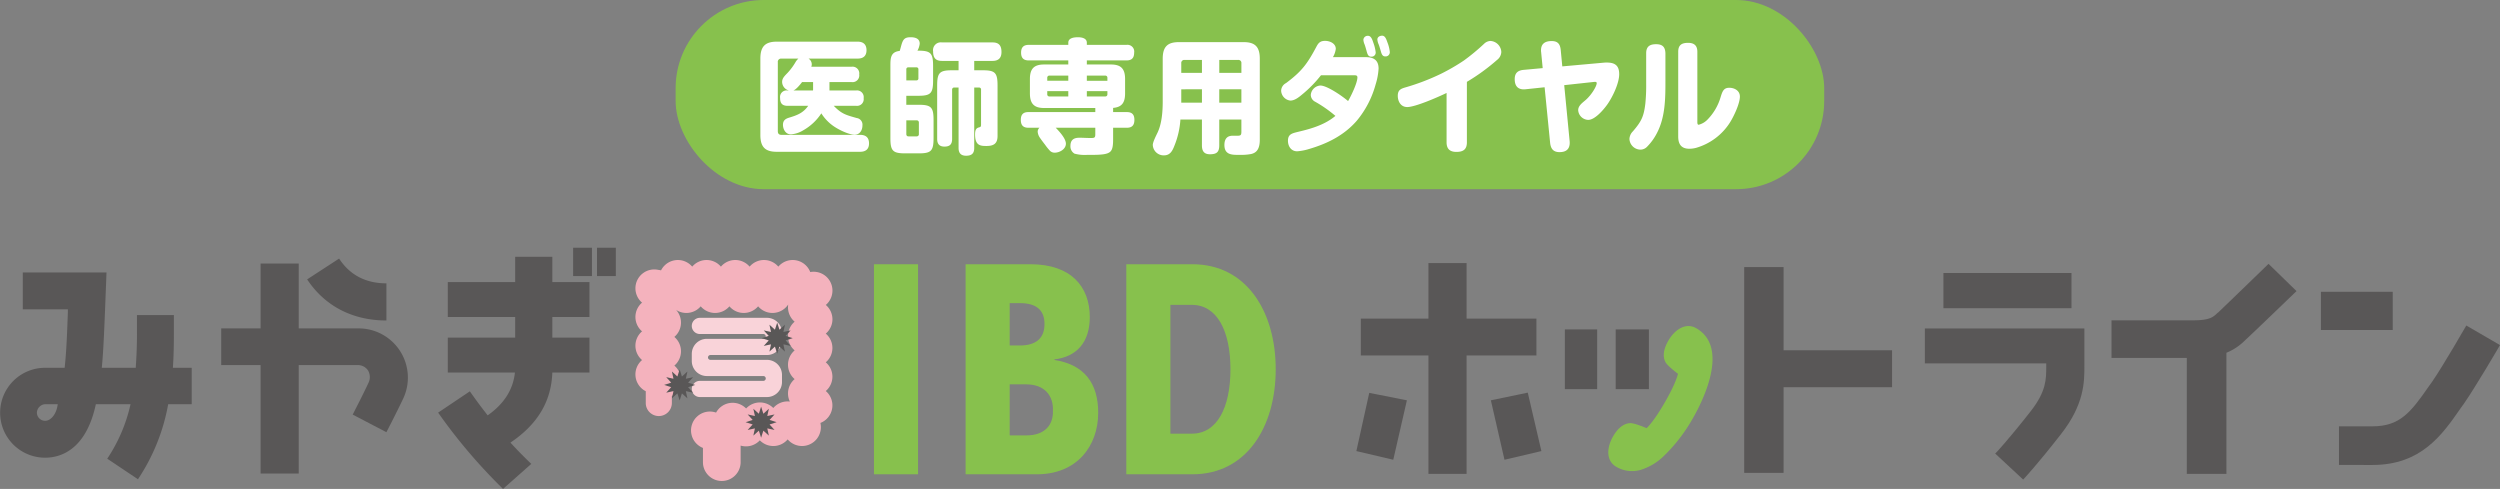 <svg xmlns="http://www.w3.org/2000/svg" width="794" height="155.28" viewBox="0 0 794 155.28">
  <rect x="0" y="0" width="794" height="155.28" fill="#808080" stroke="none"/>
  <g id="グループ_407" data-name="グループ 407" transform="translate(-4647 -4557.947)">
    <g id="グループ_185" data-name="グループ 185" transform="translate(4647 4636.626)">
      <g id="グループ_16" data-name="グループ 16" transform="translate(430.781 4.879)">
        <path id="パス_13" data-name="パス 13" d="M193.023,232.509c1.17-.034,3.808,1.006,5.194,1.592.781-.742,2.722-2.885,5.775-8.175,3.035-5.257,3.932-8.037,4.189-9.092-1.2-.909-3.417-2.671-3.973-3.7-.67-1.238-1.054-3.43.914-6.837,1.952-3.382,5.453-5.91,8.871-3.934,10.734,6.2,1.845,23.521-1.136,28.682a52.335,52.335,0,0,1-9.23,11.948,18.225,18.225,0,0,1-7.348,4.367,9.816,9.816,0,0,1-7.693-.99c-3.42-1.974-2.981-6.269-1.029-9.651C189.524,233.311,191.616,232.545,193.023,232.509Z" transform="translate(-106.033 -181.672)" fill="#87c14d"/>
        <path id="パス_14" data-name="パス 14" d="M98.169,239.4l4.091-18.487,11.957,2.36-4.328,18.88Zm22.892,7.237v-37.6H99.586V197.315h21.475V179.693h12.114v17.622h22.184v11.721H133.175v37.6Zm19.824-23.363,11.721-2.439,4.327,18.565-11.721,2.753Z" transform="translate(-98.169 -179.693)" fill="#595757"/>
        <rect id="長方形_10" data-name="長方形 10" width="10.264" height="18.971" transform="translate(66.213 21.068)" fill="#595757"/>
        <rect id="長方形_11" data-name="長方形 11" width="10.547" height="18.971" transform="translate(82.362 21.068)" fill="#595757"/>
        <path id="パス_15" data-name="パス 15" d="M233.446,246.448V181.076h12.508v65.372Zm9.663-27.219V207.509h37.3v11.721Z" transform="translate(-110.27 -179.818)" fill="#595757"/>
        <path id="パス_16" data-name="パス 16" d="M318.8,240.5c.079,0,4.327-4.563,11.407-13.61,4.8-6.215,4.8-9.991,4.8-14v-1.024H296.464V200.773h50.66v12.115c0,4.8,0,11.957-7.4,21.4-7.473,9.6-11.878,14.317-12.036,14.474Zm-16.442-46.177V183.151h40.671v11.171Z" transform="translate(-115.906 -180.004)" fill="#595757"/>
        <path id="パス_17" data-name="パス 17" d="M385.47,246.661V209.846H361.556V197.889h26.038c5.113,0,6.293-1.023,7.63-2.359l.237-.158c2.753-2.6,15.969-15.418,15.969-15.418l8.889,8.653s-13.373,12.9-16.362,15.653l-.158.158a17.774,17.774,0,0,1-5.742,3.775v38.467Z" transform="translate(-121.724 -179.716)" fill="#595757"/>
        <path id="パス_18" data-name="パス 18" d="M434.6,201.837V189.722h22.813v12.115Zm5.742,42.872V232.438h10.621c8.653,0,12.114-4.327,17.935-12.743l1.024-1.417c3.461-5.035,10.777-17.7,10.855-17.857l10.7,6.215c-.314.551-7.709,13.216-11.484,18.644l-1.024,1.417c-5.821,8.417-12.507,18.014-28,18.014Z" transform="translate(-128.258 -180.596)" fill="#595757"/>
      </g>
      <g id="グループ_184" data-name="グループ 184" transform="translate(0)">
        <path id="パス_19" data-name="パス 19" d="M109.18,154.187a51.009,51.009,0,0,0,7.395-17.306H105.562c-3.147,14.711-11.406,16.992-16.127,16.992a14.278,14.278,0,1,1,0-28.556H95.65c.63-5.821.787-11.563,1.023-17.621v-.944H82.356V95.031h26.588c-.708,18.644-.943,24.465-1.494,30.286h10.777c.237-3.3.393-6.923.393-10.855v-5.9h11.722v5.9c0,3.854-.079,7.473-.315,10.855h5.978v11.564h-7.472a62.637,62.637,0,0,1-9.6,23.836ZM89.435,136.881a2.8,2.8,0,0,0-2.6,2.674,2.619,2.619,0,0,0,2.6,2.6c1.967,0,3.7-2.36,4.012-5.27Z" transform="translate(-75.118 -87.185)" fill="#595757"/>
        <path id="パス_20" data-name="パス 20" d="M164.787,158.471V124.017H152.279V112.374h12.508V91.764H176.9v20.61h18.644a15.636,15.636,0,0,1,14.474,22.419c-2.439,5.113-5.192,10.384-5.27,10.542l-10.7-5.585c0-.079,2.753-5.271,5.035-10.148a4.173,4.173,0,0,0-.157-3.855,3.9,3.9,0,0,0-3.382-1.73H176.9v34.455ZM179.575,96.8l10.148-6.608c3.383,5.192,8.418,7.866,15.026,7.866v11.8C194.129,109.856,185.239,105.372,179.575,96.8Z" transform="translate(-82.024 -86.749)" fill="#595757"/>
        <g id="グループ_17" data-name="グループ 17" transform="translate(277.564 5.245)">
          <path id="パス_21" data-name="パス 21" d="M393.927,92.172v66.707h-14V92.172Z" transform="translate(-379.922 -92.172)" fill="#87c14d"/>
          <path id="パス_22" data-name="パス 22" d="M411.917,92.172h20.639c12.9,0,18.8,7.187,18.8,16.769,0,8.107-4.238,12.623-11.241,13.451v.185c9.49,1.474,13.913,7.37,13.913,16.769,0,10.5-6.725,19.533-19.441,19.533H411.917Zm14,25.8h3.225c5.251,0,7.832-2.4,7.832-6.818s-2.58-6.634-7.832-6.634h-3.225Zm0,28.563h5.251c5.9,0,8.662-3.318,8.477-7.924.185-4.608-2.58-8.292-8.477-8.292h-5.251Z" transform="translate(-382.804 -92.172)" fill="#87c14d"/>
          <path id="パス_23" data-name="パス 23" d="M468.01,92.172h21.008c17.23,0,26.443,15.11,26.443,33.354s-9.213,33.354-26.443,33.354H468.01Zm14,53.808h6.818c8.016,0,12.254-8.292,12.254-20.454s-4.238-20.454-12.254-20.454h-6.818Z" transform="translate(-387.856 -92.172)" fill="#87c14d"/>
        </g>
        <g id="グループ_21" data-name="グループ 21" transform="translate(201.81 3.902)">
          <path id="パス_24" data-name="パス 24" d="M345.086,115.65a4.778,4.778,0,0,0-4.779-4.778h-21.3a2.57,2.57,0,0,0-2.57,2.571h0a2.569,2.569,0,0,0,2.57,2.57h20.156a.767.767,0,0,1,.767.767h0a.767.767,0,0,1-.767.767H321.218a4.778,4.778,0,0,0-4.778,4.778v2.259a4.778,4.778,0,0,0,4.778,4.778h17.948a.767.767,0,0,1,.767.767h0a.766.766,0,0,1-.767.766H319.01a2.57,2.57,0,0,0-2.57,2.571h0a2.57,2.57,0,0,0,2.57,2.571h21.3a4.778,4.778,0,0,0,4.779-4.778V129a4.778,4.778,0,0,0-4.779-4.778H322.355a.767.767,0,0,1-.767-.767h0a.766.766,0,0,1,.767-.766h17.952a4.778,4.778,0,0,0,4.779-4.778Z" transform="translate(-298.538 -92.513)" fill="#f9d3d9"/>
          <path id="パス_25" data-name="パス 25" d="M359.339,109.526a5.974,5.974,0,0,0-2.106-4.558,5.985,5.985,0,0,0-4.941-10.451,5.986,5.986,0,0,0-10.14-1.715,5.984,5.984,0,0,0-9.116,0,5.984,5.984,0,0,0-9.116,0,5.984,5.984,0,0,0-9.116,0A5.986,5.986,0,0,0,304.9,93.99a5.862,5.862,0,0,0-.842-.155,5.987,5.987,0,0,0-5.186,10.4,5.986,5.986,0,0,0,0,9.116,5.986,5.986,0,0,0,0,9.116,5.988,5.988,0,0,0,1.178,9.9v3.852h0a4.145,4.145,0,0,0,8.287,0h0v-.078l0-.044,0-.044v-2.128a5.988,5.988,0,0,0,.794-9.689,5.986,5.986,0,0,0,0-9.116,5.986,5.986,0,0,0,.558-8.575,5.984,5.984,0,0,0,7.815-1.142,5.984,5.984,0,0,0,9.116,0,5.984,5.984,0,0,0,9.116,0,5.986,5.986,0,0,0,9.56-.591l0,0a6.067,6.067,0,0,0-.069.914,5.973,5.973,0,0,0,2.107,4.558,5.984,5.984,0,0,0,0,9.116,5.984,5.984,0,0,0,0,9.116,5.989,5.989,0,0,0-1.525,7.134,5.962,5.962,0,0,0-5.255,2.047,5.986,5.986,0,0,0-8.633.156,5.989,5.989,0,0,0-9.54,1.3,5.988,5.988,0,0,0-4.169,11.224v4.443c0,.021,0,.042,0,.064s0,.042,0,.063v.114h0a5.986,5.986,0,0,0,11.967,0h0v-.114c0-.021,0-.042,0-.063s0-.043,0-.064v-5.187a5.988,5.988,0,0,0,6.1-1.67,5.984,5.984,0,0,0,8.844-.3,5.988,5.988,0,0,0,10.394-5.223,5.987,5.987,0,0,0,1.705-10.137,5.984,5.984,0,0,0,0-9.116,5.984,5.984,0,0,0,0-9.116A5.973,5.973,0,0,0,359.339,109.526Z" transform="translate(-296.766 -90.696)" fill="#f4b2bd"/>
          <g id="グループ_18" data-name="グループ 18" transform="translate(9.124 34.746)">
            <path id="パス_26" data-name="パス 26" d="M316.648,133.808l-2.248.719,1.588,1.746-2.306-.5.5,2.306-1.746-1.588-.719,2.248L311,136.487l-1.746,1.588.5-2.306-2.306.5,1.588-1.746-2.248-.719,2.248-.719-1.588-1.746,2.306.5-.5-2.306L311,131.129l.719-2.248.719,2.248,1.746-1.588-.5,2.306,2.306-.5L314.4,133.09Z" transform="translate(-306.793 -128.881)" fill="#595757"/>
          </g>
          <g id="グループ_19" data-name="グループ 19" transform="translate(40.102 19.888)">
            <path id="パス_27" data-name="パス 27" d="M350.692,117.48l-2.248.719,1.588,1.746-2.306-.5.5,2.306-1.746-1.588-.719,2.248-.719-2.248-1.746,1.588.5-2.306-2.306.5,1.588-1.746-2.248-.719,2.248-.719-1.588-1.746,2.306.5-.5-2.306,1.746,1.588.719-2.248.719,2.248,1.747-1.588-.5,2.306,2.306-.5-1.588,1.746Z" transform="translate(-340.837 -112.552)" fill="#595757"/>
          </g>
          <g id="グループ_20" data-name="グループ 20" transform="translate(34.994 46.58)">
            <path id="パス_28" data-name="パス 28" d="M345.079,146.814l-2.248.719,1.588,1.746-2.306-.5.5,2.306-1.746-1.588-.719,2.248-.719-2.248-1.746,1.588.5-2.306-2.306.5,1.588-1.746-2.248-.719,2.248-.719-1.588-1.746,2.306.5-.5-2.306,1.746,1.588.719-2.248.719,2.248,1.746-1.588-.5,2.306,2.306-.5-1.588,1.746Z" transform="translate(-335.224 -141.887)" fill="#595757"/>
          </g>
        </g>
        <g id="グループ_23" data-name="グループ 23" transform="translate(139.153)">
          <path id="パス_29" data-name="パス 29" d="M276.016,97.609V108.7h-11.8v6.529h11.8v11.092h-11.8c-.314,9.361-4.877,16.6-13.294,22.262,2.046,2.281,4.327,4.562,6.608,6.765l-8.968,7.946a173.03,173.03,0,0,1-20.611-24.23L238.02,132.3c.079.079,2.2,3.226,5.664,7.631,5.27-3.7,8.1-8.259,8.653-13.609H231.019V115.229h21.4V108.7h-21.4V97.609h21.4V89.584h11.8v8.025h11.8" transform="translate(-227.951 -86.694)" fill="#595757"/>
          <g id="グループ_22" data-name="グループ 22" transform="translate(42.872)">
            <rect id="長方形_12" data-name="長方形 12" width="5.982" height="8.999" fill="#595757"/>
            <rect id="長方形_13" data-name="長方形 13" width="5.982" height="8.999" transform="translate(7.58)" fill="#595757"/>
          </g>
        </g>
      </g>
    </g>
    <g id="グループ_297" data-name="グループ 297" transform="translate(4861.581 4557.947)">
      <rect id="長方形_81" data-name="長方形 81" width="364.787" height="60.083" rx="28" transform="translate(0 0)" fill="#87c14d"/>
      <g id="グループ_296" data-name="グループ 296" transform="translate(26.91 11.332)">
        <path id="パス_543" data-name="パス 543" d="M410.946,56.483a2.123,2.123,0,0,1,2.393,2.434,2.123,2.123,0,0,1-2.393,2.434h-7.1c2.506,2.629,3.987,2.943,7.29,3.884a2.115,2.115,0,0,1,1.821,2.317c0,1.61-.872,2.983-2.5,2.983-1.71,0-4.634-1.413-6.114-2.356a13.936,13.936,0,0,1-4.443-4.434,16.578,16.578,0,0,1-5.73,5.377,8.785,8.785,0,0,1-3.912,1.3c-1.785,0-2.545-1.727-2.545-3.023,0-1.373.76-1.922,1.936-2.277,2.468-.746,4.479-1.453,6.075-3.767h-6.529c-1.71,0-2.393-.786-2.393-2.514a2.082,2.082,0,0,1,2.393-2.354h.418a2.861,2.861,0,0,1-2.166-2.709c0-1.138.683-1.8,1.784-2.943a19.144,19.144,0,0,0,2.506-3.415,4.576,4.576,0,0,1,.874-1.061h-5.431a1.031,1.031,0,0,0-1.1,1.178V69.4c0,.784.381,1.176,1.1,1.176H412.2c1.746,0,2.847.786,2.847,2.711,0,1.882-1.1,2.669-2.847,2.669H385.736c-3.682,0-5.2-1.53-5.2-5.34V46.355c0-3.807,1.519-5.377,5.2-5.377h25.7c1.71,0,2.811.824,2.811,2.709s-1.1,2.669-2.811,2.669h-15.6a2.177,2.177,0,0,1,1.026,1.807,1.927,1.927,0,0,1-.152.784H409.5a2.134,2.134,0,0,1,2.431,2.434,2.134,2.134,0,0,1-2.431,2.434H402.48v2.669Zm-13.667-.354V53.814h-3.494c-.606.784-1.859,2.354-2.772,2.669h6.228A1.114,1.114,0,0,0,397.279,56.128Z" transform="translate(-380.535 -39.08)" fill="#fff"/>
        <path id="パス_544" data-name="パス 544" d="M401.651,42.787c.493-1.606.91-2.428,2.886-2.428,1.328,0,2.922.314,2.922,2.037a5.894,5.894,0,0,1-.72,2.231H407c3.948,0,4.707.784,4.707,4.856V54.1c0,4.072-.758,4.856-4.707,4.856h-3.8v2.859h3.95c3.948,0,4.706.782,4.706,4.856v5.716c0,4.072-.758,4.856-4.706,4.856h-4.291c-3.948,0-4.709-.784-4.709-4.856V49.484c0-2.468.039-4.465,2.96-4.779C401.347,43.963,401.5,43.335,401.651,42.787Zm4.709,11.277a.613.613,0,0,0,.683-.7V50.619a.614.614,0,0,0-.683-.7h-2.468a.615.615,0,0,0-.686.7v3.444ZM403.206,71.1c0,.471.229.745.686.745h2.581a.668.668,0,0,0,.72-.745V67.5a.668.668,0,0,0-.72-.745h-3.267Zm21.566,4.425c0,1.8-.872,2.468-2.581,2.468-1.632,0-2.391-.822-2.391-2.468V56.337h-1.369a.628.628,0,0,0-.681.7V72.665c0,1.723-.761,2.428-2.431,2.428-1.632,0-2.316-.862-2.316-2.428V55.71c0-4.072.761-4.856,4.709-4.856H419.8V47.878h-5.279c-2.05,0-2.811-1.019-2.811-3.053a2.478,2.478,0,0,1,2.811-2.819h16.06c2.05,0,2.847,1.019,2.847,3.053,0,1.957-1.024,2.819-2.847,2.819h-5.81v2.976h2.7c3.948,0,4.709.784,4.709,4.856V71.726c0,2.505-1.33,3.17-3.533,3.17-1.9,0-3.605-.117-3.605-3.641,0-1.761.531-2.075,1.29-2.271.379-.117.606-.157.606-.822V57.04a.612.612,0,0,0-.681-.7h-1.483Z" transform="translate(-356.849 -39.866)" fill="#fff"/>
        <path id="パス_545" data-name="パス 545" d="M445.135,64.133H449.5c1.632,0,2.393.785,2.393,2.469,0,1.724-.761,2.506-2.393,2.506h-4.366v3.644c0,2.115-.191,3.368-.988,4.033-.949.785-2.808.939-6.15.939h-1.14a12.513,12.513,0,0,1-3.984-.391,2.667,2.667,0,0,1-1.292-2.466c0-1.92,1.1-2.586,2.808-2.586.57,0,.913,0,1.748.04.8.037,1.4.037,2.125.037.91,0,1.215-.117,1.215-1.134V69.107H426.911c1.1,1.138,3.226,3.408,3.226,5.054,0,1.761-2.012,2.86-3.53,2.86a2.04,2.04,0,0,1-1.632-.707,16.849,16.849,0,0,1-1.444-1.8c-.454-.588-1.062-1.37-1.594-2.155a3.868,3.868,0,0,1-.76-2,1.694,1.694,0,0,1,.57-1.253h-3.53c-1.632,0-2.393-.782-2.393-2.506,0-1.684.76-2.469,2.393-2.469h21.262V62.84H423.227c-3.188,0-4.518-1.368-4.518-4.661V53.638c0-3.291,1.33-4.623,4.518-4.623H430.9V47.722h-12.6c-1.6,0-2.393-.782-2.393-2.466s.8-2.468,2.393-2.468h12.6v-.7c0-1.567,1.977-1.724,3.115-1.724,1.062,0,2.772.274,2.772,1.724v.7h12.6a2.144,2.144,0,0,1,2.429,2.468c0,1.724-.8,2.466-2.429,2.466h-12.6v1.293h7.633c3.188,0,4.516,1.333,4.516,4.623v4.541c0,2.82-.91,4.387-3.8,4.623ZM430.9,52.54h-5.96a.67.67,0,0,0-.722.745v.9H430.9Zm-6.682,4.935v.979a.642.642,0,0,0,.722.707h5.96V57.475Zm19.1-3.288v-.9a.669.669,0,0,0-.72-.745h-5.81v1.646Zm-6.53,4.974h5.81a.642.642,0,0,0,.72-.707v-.979h-6.53Z" transform="translate(-333.1 -39.866)" fill="#fff"/>
        <path id="パス_546" data-name="パス 546" d="M454.5,65.634v8.2c0,2.195-.91,2.823-2.961,2.823-1.862,0-2.545-1.02-2.545-2.823v-8.2h-6.834a26.509,26.509,0,0,1-1.859,8.2c-.647,1.686-1.369,3.175-3.381,3.175a3.452,3.452,0,0,1-3.53-3.292c0-.98,1.1-3.06,1.557-4.04,1.328-2.863,1.594-6.667,1.594-9.8V46.3c0-3.726,1.48-5.255,5.088-5.255h20.656c3.605,0,5.086,1.529,5.086,5.255V72.064c0,2.98-1.062,4.118-2.734,4.512a16.291,16.291,0,0,1-3.265.272h-.988c-2.011,0-4.252-.117-4.252-3.135,0-1.843.8-2.943,2.62-2.943h1.519c1.026,0,1.253-.195,1.253-1.294V65.634ZM449,46.692h-5.542a.956.956,0,0,0-1.026,1.06v3.058H449Zm-6.568,9.333v4.237H449V56.024Zm19.1-5.215V47.751a.956.956,0,0,0-1.026-1.06h-6v4.118ZM454.5,56.024v4.237h7.024V56.024Z" transform="translate(-308.753 -38.995)" fill="#fff"/>
        <path id="パス_547" data-name="パス 547" d="M462.129,61.108a2.475,2.475,0,0,1-1.367-2.156,3.269,3.269,0,0,1,3.038-2.978c2.164,0,7.1,3.449,8.807,4.937.949-1.605,2.963-5.76,2.963-7.524,0-.588-.418-.665-.874-.665h-10.7a39.168,39.168,0,0,1-6,6.114c-1.026.862-2.354,1.919-3.721,1.919a3.286,3.286,0,0,1-2.924-3.173,2.823,2.823,0,0,1,1.557-2.39c4.936-3.684,6.682-6,9.606-11.482.683-1.333,1.292-1.922,2.811-1.922,1.442,0,3.378.785,3.378,2.547a6.755,6.755,0,0,1-.913,2.627h10.482c2.429,0,4.023.94,4.023,3.644a20.815,20.815,0,0,1-.949,5.055,30.517,30.517,0,0,1-6,11.522c-4.064,4.663-9.417,7.29-15.227,8.975a16.972,16.972,0,0,1-3.683.705c-1.859,0-2.924-1.528-2.924-3.37,0-2.273,1.635-2.39,3.571-2.9,3.984-.94,8.275-2.233,11.5-4.977A40.364,40.364,0,0,0,462.129,61.108ZM478.53,45.2c-.152-.588-.454-1.645-.645-2.193a4.6,4.6,0,0,1-.418-1.568,1.373,1.373,0,0,1,1.48-1.254c.949,0,1.33,1.137,1.671,2.156a13.166,13.166,0,0,1,.761,3.093,1.307,1.307,0,0,1-1.444,1.373C479.025,46.8,478.8,46.1,478.53,45.2Zm4.443-.234c-.152-.511-.454-1.568-.645-2.039a4.569,4.569,0,0,1-.418-1.568c0-.823.8-1.214,1.519-1.214.91,0,1.289,1.019,1.669,2.116a11.247,11.247,0,0,1,.761,3.056,1.335,1.335,0,0,1-1.442,1.413C483.468,46.727,483.239,45.9,482.973,44.962Z" transform="translate(-285.948 -40.142)" fill="#fff"/>
        <path id="パス_548" data-name="パス 548" d="M489.611,73.057c0,2.354-1.253,3.062-3.342,3.062-2.012,0-3.113-.9-3.113-3.062V57.4c-2.584,1.258-9.91,4.475-12.494,4.475-2.05,0-3-1.8-3-3.571,0-1.727.833-2.2,2.275-2.628a71.035,71.035,0,0,0,11.431-4.357,64.114,64.114,0,0,0,7.251-4.2,65.959,65.959,0,0,0,6.455-5.338,3.088,3.088,0,0,1,2.011-.9,3.675,3.675,0,0,1,3.456,3.494,3.319,3.319,0,0,1-1.328,2.513,63.536,63.536,0,0,1-9.606,6.983Z" transform="translate(-265.215 -39.208)" fill="#fff"/>
        <path id="パス_549" data-name="パス 549" d="M501.449,72.522a4.342,4.342,0,0,1,.039.666c0,2-1.1,2.982-3.228,2.982-2.012,0-2.808-1.1-3-3.022l-1.746-17.579-6,.629a4,4,0,0,1-.608.038c-1.9,0-2.886-1.1-2.886-3.257,0-2,1.063-2.785,2.886-2.942l6-.549-.493-5.064a3.413,3.413,0,0,1-.039-.587c0-2.041,1.215-2.942,3.378-2.942,1.937,0,2.7.941,2.886,2.863l.495,5.181,13.136-1.178a8.83,8.83,0,0,1,1.026-.04c2.545,0,3.91.943,3.91,3.689,0,2.9-2.125,7.3-3.8,9.653-1.176,1.65-3.91,4.866-6.037,4.866a3.3,3.3,0,0,1-3.19-3.06c0-1.452,1.292-2.316,2.431-3.3,1.9-1.687,3.455-4.395,3.455-5.3,0-.472-.458-.432-.913-.392L499.742,54.9Z" transform="translate(-244.438 -39.186)" fill="#fff"/>
        <path id="パス_550" data-name="パス 550" d="M511.5,52.973c0,5.7,0,11.748-2.736,16.9a17.291,17.291,0,0,1-3.035,4.206,2.951,2.951,0,0,1-2.127.982,3.554,3.554,0,0,1-3.53-3.379,3.611,3.611,0,0,1,1.1-2.437c2.656-3.1,3.455-4.638,3.948-8.8a56.745,56.745,0,0,0,.266-6.208V44.446c0-2.2,1.215-2.869,3.151-2.869,1.973,0,2.886.825,2.963,2.869Zm4.062-9c0-2.2,1.178-2.829,3.151-2.829,1.862,0,2.924.827,2.924,2.829V66.215c0,.352,0,.942.416.942a5.845,5.845,0,0,0,2.7-1.532A16.965,16.965,0,0,0,529,58.476c.57-1.849.949-3.066,2.772-3.066,1.632,0,3.378.9,3.378,2.789,0,2.239-1.973,6.4-3.188,8.292a18.935,18.935,0,0,1-10.784,8.017,8.9,8.9,0,0,1-2.05.273c-2.468,0-3.53-1.295-3.569-3.771Z" transform="translate(-224.051 -38.868)" fill="#fff"/>
      </g>
    </g>
  </g>
</svg>
